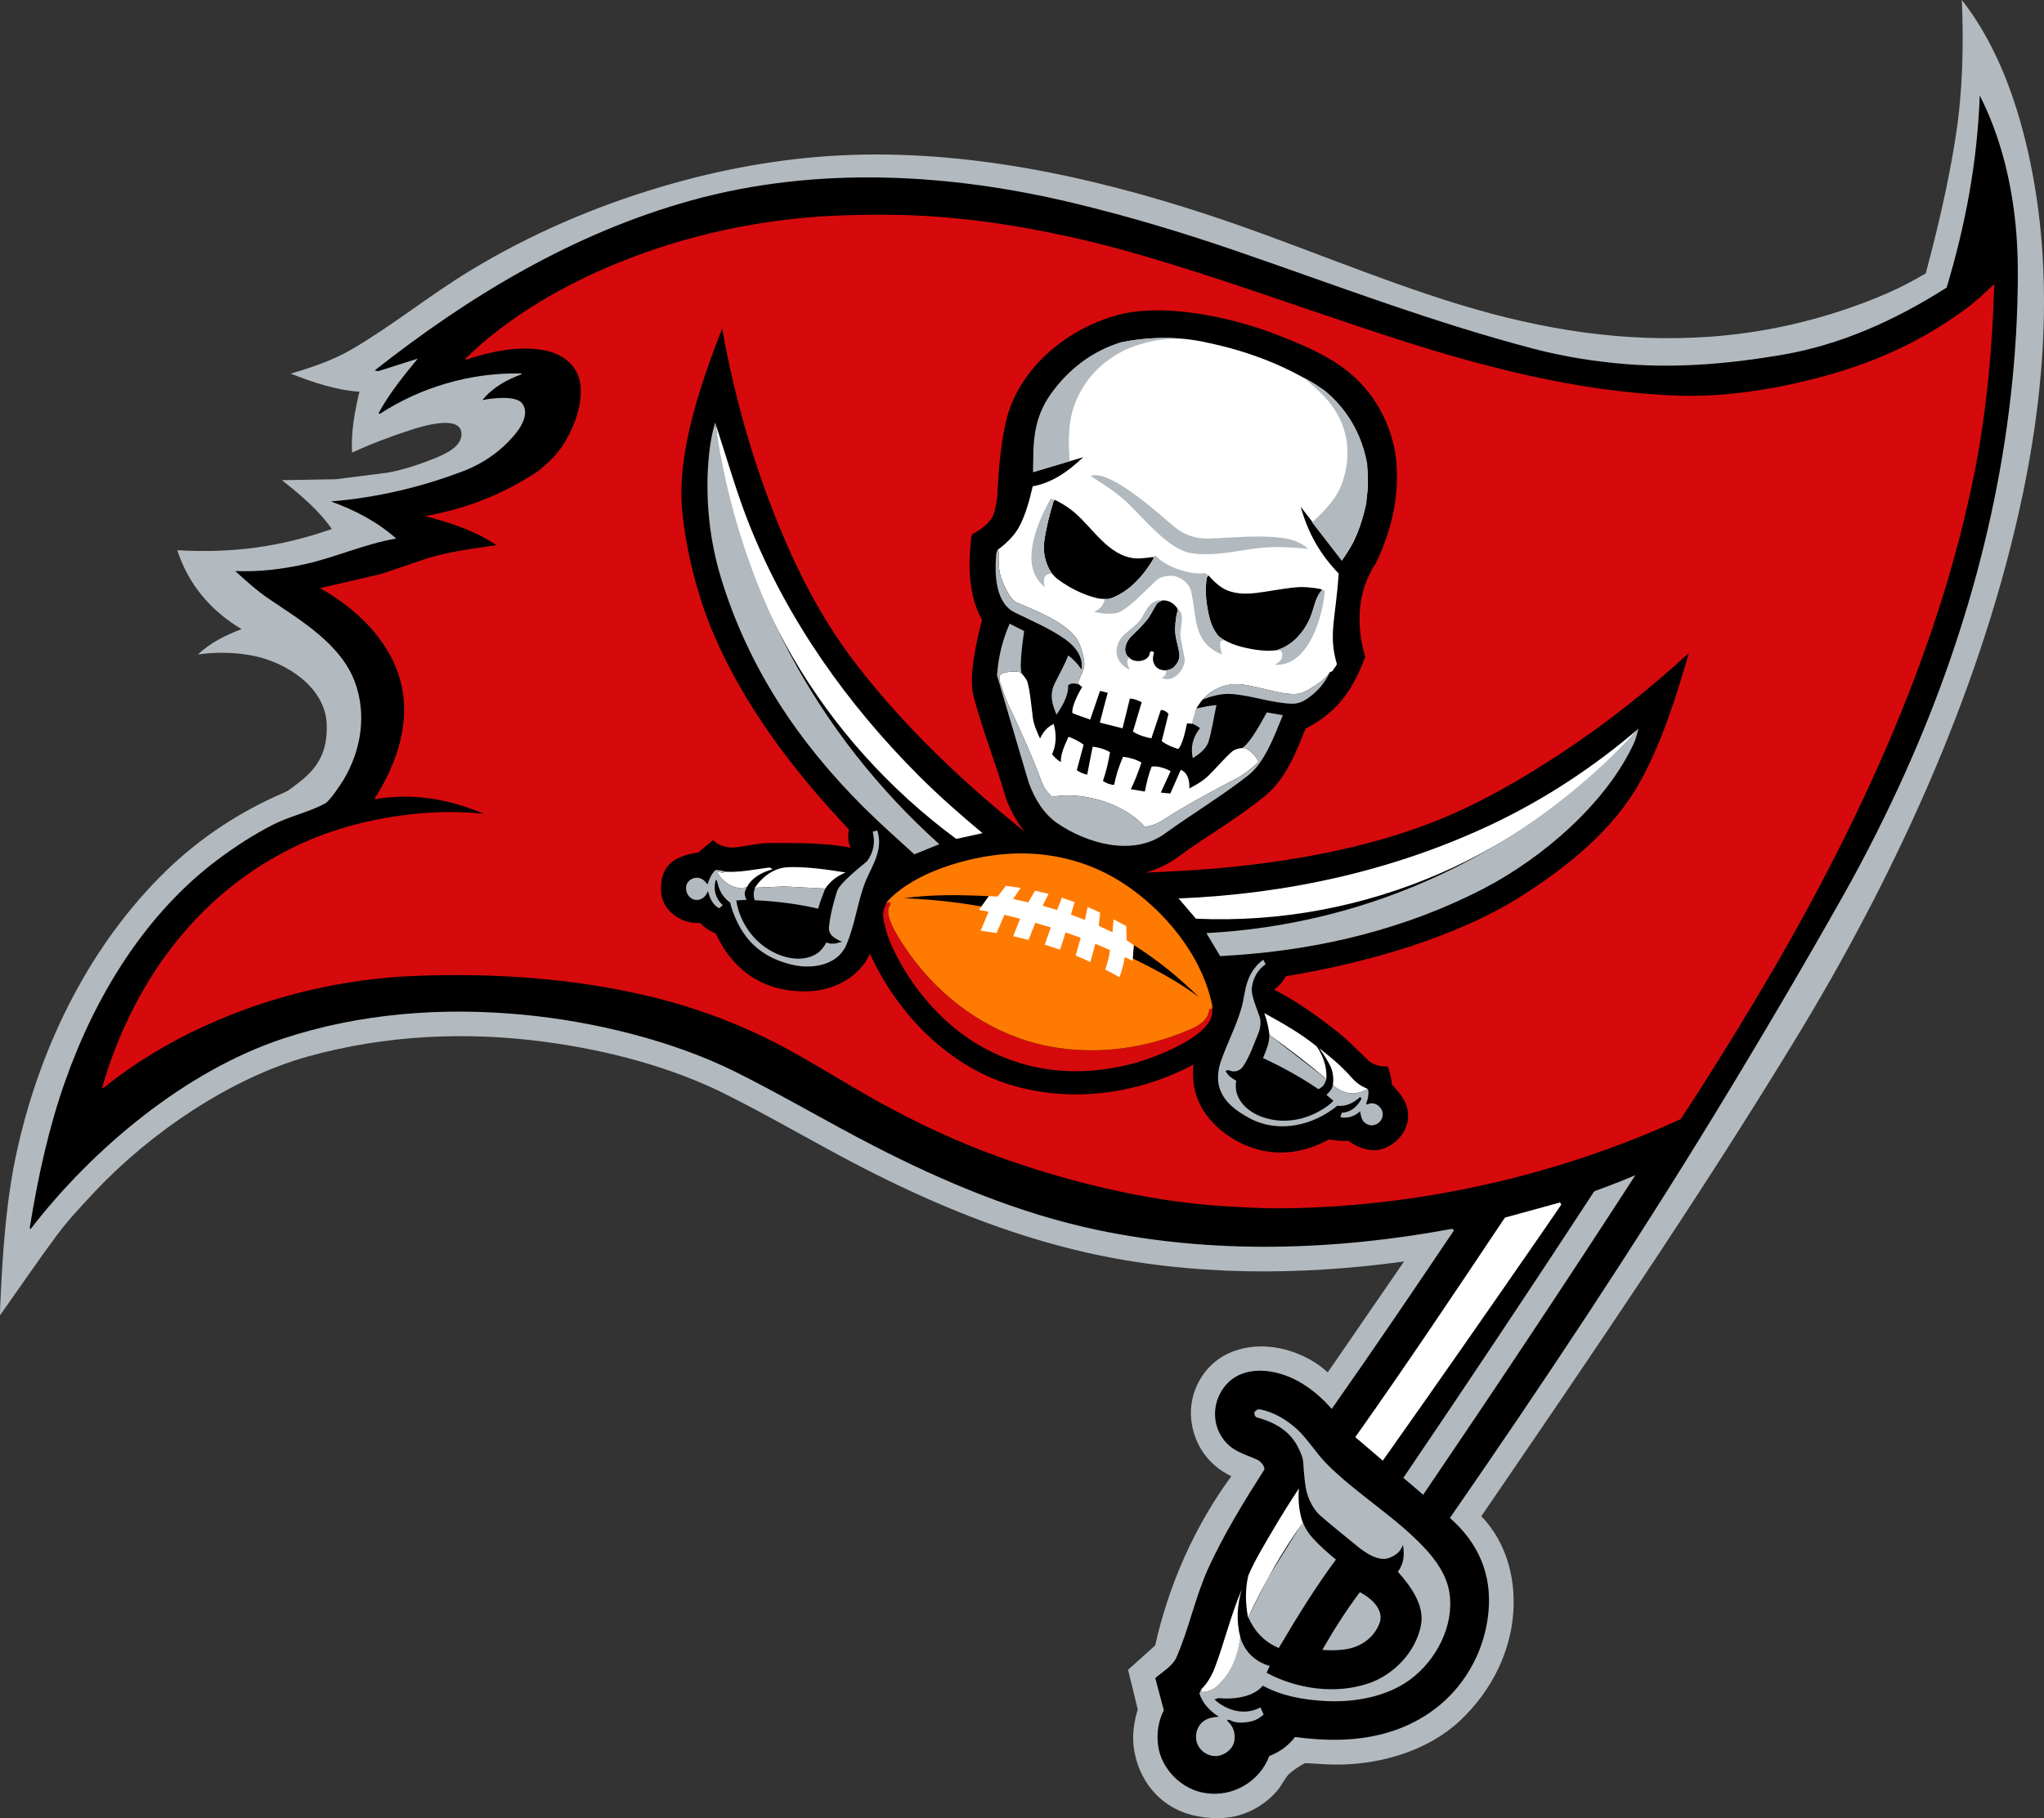 <?xml version="1.0" encoding="utf-8"?>
<!-- Generator: Adobe Illustrator 17.0.0, SVG Export Plug-In . SVG Version: 6.00 Build 0)  -->
<!DOCTYPE svg PUBLIC "-//W3C//DTD SVG 1.1//EN" "http://www.w3.org/Graphics/SVG/1.1/DTD/svg11.dtd">
<svg version="1.1" id="Layer_1" xmlns="http://www.w3.org/2000/svg" xmlns:xlink="http://www.w3.org/1999/xlink" x="0px" y="0px"
	 width="485.58px" height="432.005px" viewBox="0 0 485.58 432.005" enable-background="new 0 0 485.58 432.005"
	 xml:space="preserve">
<rect x="0" y="0" width="485.58" height="432.005" fill="#333333" stroke="none"/>
<path fill="#B2BABF" d="M92.21,112.291c3.845-0.72,7.762-2.045,11.383-3.521c2.44-1.001,6.444-2.866,6.004-6.055
	c-0.59-4.27-9.835-1.253-12.168-0.504c-4.68,1.512-9.302,3.269-13.781,5.314c-0.302-4.867,0.619-9.72,1.743-14.451
	c-5.602-0.381-11.124-2.232-16.337-4.298c5.076-1.49,10.059-3.161,14.623-5.839c9.663-5.66,18.389-12.788,27.972-18.598
	c14.198-8.633,29.599-15.264,45.519-19.973c13.824-4.111,28.26-6.746,42.674-7.452c29.383-1.433,58.968,4.889,86.76,14.004
	c20.268,6.638,39.802,15.25,60.221,21.47c19.685,5.991,39.154,9.101,59.739,7.596c14.313-1.059,28.562-4.579,41.724-10.282
	c3.161-1.382,6.228-2.988,9.201-4.738c2.858-10.677,5.4-21.506,7.1-32.414C466.265,21.845,466.524,10.8,466.063,0
	c7.474,9.533,12.082,21.333,14.991,33.019c7.286,29.117,5.047,60.113-1.548,89.136c-9.921,43.726-29.678,86.5-52.92,124.689
	c-23.544,38.686-49.133,76.054-74.678,113.421c6.286,6.516,8.481,15.725,7.438,24.559c-1.116,9.288-5.753,17.669-12.521,24.041
	c-7.473,7.02-18.41,10.253-28.454,10.411c-2.686,0.043-5.379-0.194-8.057-0.338c-0.166-0.007-0.332,0.029-0.476,0.101
	c-0.763,0.338-3.168,1.908-3.837,2.714c-0.921,1.087-1.599,2.599-2.678,3.845c-2.808,3.233-6.812,5.508-11.031,6.178
	c-2.844,0.418-5.724,0.245-8.532-0.375c-8.208-1.807-13.608-8.568-14.479-16.697c-0.302-2.88,0.188-5.789,1.001-8.546l-2.29-9.396
	l6.437-5.803c3.24-14.436,9.331-28.238,18.094-40.205c-5.393-2.535-8.856-7.431-9.518-13.342c-0.735-6.487,2.851-13.09,8.82-15.833
	c6.257-2.865,13.558-1.793,19.44,1.498c1.483,0.828,2.909,1.85,4.154,3.017l18.137-26.359c-24.962,3.427-50.746,3.456-75.391-2.103
	c-18.878-4.27-36.929-11.736-54.058-20.613c-10.519-5.465-20.714-11.491-31.291-16.812c-13.349-6.718-28.397-10.642-43.15-12.629
	c-18.842-2.549-38.081-1.649-56.426,3.427c-18.482,5.112-37.67,18.238-50.724,32.155c-3.218,3.427-6.436,6.84-9.223,10.627
	C8.748,299.959,4.421,306.288,0,312.538c0-0.338,0.022-1.541,0.043-2.153c0.583-12.744,1.361-25.459,4.212-37.93
	c5.566-24.43,17.215-48.089,35.323-65.657c8.093-7.834,17.604-14.069,27.972-18.497c1.123-0.482,2.355-1.527,3.319-2.268
	c4.954-3.744,6.998-7.79,6.732-14.098c-0.374-8.604-9.497-14.472-17.158-16.056c-4.457-0.921-8.921-1.001-13.428-0.367
	c2.974-2.83,6.58-4.586,10.375-6.026c-7.293-4.334-12.643-10.62-15.271-18.749c12.989,0.749,24.401-0.735,36.698-5.04
	c-3.132-4.536-7.567-8.223-11.851-11.606l12.809-0.216L92.21,112.291z"/>
<path d="M470.318,22.694c4.903,9.634,7.545,20.448,8.561,31.19c0.576,6.142,0.562,12.319,0.367,18.49
	c-1.181,38.52-10.937,76.356-26.727,111.42c-4.442,9.857-9.302,19.505-14.595,28.922c-9.677,17.15-19.821,34.387-30.074,51.207
	c-20.081,32.925-41.457,65.059-63.403,96.753c6.675,5.854,9.994,13.306,9.166,22.248c-0.511,5.479-2.297,10.584-5.307,15.178
	c-4.565,6.984-11.491,11.649-19.505,13.81c-6.919,1.857-14.09,1.764-21.153,0.806c-1.505,2.045-3.737,3.636-6.113,4.529
	c-2.232,5.976-8.546,9.756-14.933,8.835c-5.76-0.72-10.742-5.674-11.484-11.376c-0.367-2.866,0.043-5.753,1.361-8.337l-2.03-7.647
	c1.671-1.455,4.097-2.823,5.018-4.889c3.024-6.869,4.421-14.277,7.639-21.333c3.723-8.093,8.424-15.753,13.198-23.234
	c0.267-0.396-0.237-1.13-0.446-1.425c-0.173-0.224-0.669-0.749-0.929-0.878c-3.528-1.642-6.581-2.103-8.82-5.753
	c-2.29-3.715-1.821-8.51,0.893-11.858c4.327-5.285,12.074-4.104,17.41-1.159c3.031,1.678,5.695,3.974,7.956,6.581
	c9.856-14.011,19.454-28.195,29.023-42.393c0.101-0.165-0.31-0.259-0.475-0.396c-27.821,5.163-56.628,6.084-84.398,0.23
	c-18.511-3.917-36.324-11.383-53.093-20.03c-10.995-5.667-21.65-11.995-32.709-17.503c-14.904-7.423-33.732-11.988-50.256-13.558
	c-19.238-1.865-39.002-0.396-57.384,5.71c-22.954,7.639-44.899,25.913-59.731,45.101c-0.252,0.317-0.288-0.101-0.23-0.511
	c1.915-11.757,4.421-23.364,8.402-34.618c7.121-20.16,19.015-39.751,36.389-52.69c4.068-3.031,8.294-5.767,12.802-8.093
	c4.032-2.081,8.604-3.003,12.549-5.119c1.066-0.569,3.708-4.536,4.399-5.688c4.169-6.998,5.508-15.531,2.628-23.227
	c-3.391-9.043-12.895-14.594-20.513-19.771c-2.808-1.901-5.386-4.277-7.891-6.53c5.515,0.223,11.038-0.411,16.416-1.605
	c7.48-1.649,13.982-4.745,21.816-6.127c-4.515-4.01-9.843-6.768-15.502-8.813c10.793-0.878,21.492-3.376,31.623-7.272
	c4.824-1.865,9.065-4.918,12.327-8.928c1.577-1.951,3.168-5.026,1.425-7.171c-1.534-1.872-7.272-1.159-9.389-0.698
	c2.412-2.995,5.63-4.752,9.18-6.099c0.554-0.216-0.159-0.252-0.742-0.252c-11.556-0.079-23.026,3.29-32.717,9.555
	c-0.259,0.166-0.439-0.036-0.281-0.295c2.534-4.594,5.875-8.733,9.202-12.766c-3.132,1.001-6.257,1.995-9.396,2.974l-0.821-0.173
	c22.543-17.798,47.426-32.717,75.254-40.413c29.7-8.208,61.322-6.473,91.029,0.713c12.838,3.096,25.46,6.876,37.944,11.16
	c23.803,8.165,46.678,16.992,71.115,23.4c7.113,1.865,14.472,3.031,21.809,3.629c12.492,1.015,25.15-0.115,37.455-2.247
	c13.399-2.318,26.272-7.934,38.83-15.934C466.978,53.229,469.735,38.47,470.318,22.694z"/>
<path fill="#B2BABF" d="M294.653,389.016l-0.18,1.029c-0.771,4.003-2.397,7.985-5.5,10.743c-0.886,0.785-2.21,1.173-3.363,1.281
	c-0.079-0.223-0.172-0.425-0.259-0.655c-0.137,0.324-0.274,0.641-0.418,0.95c0.734,2.376,2.542,4.248,4.615,5.53
	c-1.253,0.129-2.332,0.237-3.42,0.929c-1.764,1.123-2.405,3.514-1.735,5.393c0.771,2.174,3.283,3.55,5.53,2.866
	c1.534-0.461,2.974-1.692,3.298-3.334c0.338-1.757-0.187-3.542-1.562-4.745c-0.389-0.338,0.194-0.489,0.633-0.245
	c1.303,0.749,3.262,0.605,4.738,0.302c1.231-0.245,2.218-0.828,3.153-1.656l-0.734-1.714c-3.693,1.98-7.978,0.85-10.937-1.894
	l0.936-0.316c3.341,0.374,8.251-0.144,10.555-2.945c4.514,2.455,9.504,3.326,14.58,3.628c6.876,0.418,14.724-0.893,20.376-5.054
	c6.163-4.536,10.498-12.693,9.403-20.448c-0.591-4.234-3.125-7.848-5.991-10.908c-6.876-7.351-16.279-12.91-23.313-20.045
	c-2.283-2.311-4.694-6.142-7.114-8.287c-2.405-2.124-5.364-3.91-8.539-4.522c-0.669-0.13-0.929,0.137-1.39,0.612
	c-0.079,0.562,0.007,0.842,0.439,1.246c4.01,1.059,7.733,3.002,9.741,6.811c0.583,1.116,1.289,2.527,1.383,3.794
	c0.187,2.283,0.352,5.918,1.116,8.064c0.59,1.699,1.605,3.499,2.974,4.709c2.772,2.419,5.667,4.702,8.496,7.035
	c1.987,1.642,5.35,4.111,8.064,2.916c1.505-0.655,2.455-1.39,3.06-3.024c0.375,2.297,0.273,4.471-1.224,6.387
	c3.002,3.377,6.458,7.956,5.486,12.801c-1.253,6.293-6.458,11.743-12.542,13.774c-7.834,2.599-16.905,1.303-24.113-2.549
	l0.728-1.627C298.138,394.805,295.726,392.515,294.653,389.016z"/>
<path fill="#B2BABF" d="M337.81,354.931c0.101,0.079,0.187,0.165,0.281,0.245c17.064-25.135,33.912-50.443,50.414-75.945
	c-3.11,1.325-6.264,2.549-9.447,3.701c-0.187,0.072-0.389,0.202-0.496,0.389c-14.854,22.752-29.938,45.346-45.18,67.838
	C334.872,352.397,336.355,353.657,337.81,354.931z"/>
<path fill="#B2BABF" d="M296.539,384.271c1.498,3.355,3.816,5.875,7.25,7.308c4.5-7.646,8.777-14.53,13.579-21.01
	c-1.958-1.591-3.888-3.305-5.58-5.184c-0.907-1.008-1.713-2.21-2.304-3.708l-8.28,13.284L296.539,384.271z"/>
<path fill="#FFFFFF" d="M321.97,341.474c12.002-16.934,23.544-34.214,35.078-51.473c0.159-0.237,0.324-0.475,0.49-0.698
	l12.967-3.557c0.202-0.043,0.266,0.31,0.41,0.468c-1.728,2.52-3.449,5.061-5.198,7.574c-12.327,17.827-24.71,35.597-37.217,53.273
	L321.97,341.474z"/>
<path fill="#FFFFFF" d="M294.653,389.016c-0.691,5.133-2.578,9.014-5.681,11.772c-0.886,0.785-2.21,1.173-3.363,1.281
	c-0.079-0.223-0.172-0.425-0.259-0.655c1.476-1.426,2.542-3.312,3.269-5.206c2.203-5.868,3.629-11.967,6.351-18.518
	C293.904,381.514,293.645,385.143,294.653,389.016z"/>
<path fill="#FFFFFF" d="M309.492,361.8c-4.932,6.876-8.892,13.867-13.011,22.544c-0.604-3.406-0.72-6.552,0.065-9.958
	c1.361-3.319,4.025-7.726,5.897-10.901c1.944-3.327,4.003-6.588,6.127-9.814C308.376,356.508,308.556,359.1,309.492,361.8z"/>
<path fill="#D60A0C" d="M127.764,112.01c3.413-2.779,5.472-4.925,7.459-8.82c1.829-3.579,3.11-7.819,2.643-11.851
	c-0.526-4.392-4.068-7.171-8.201-8.028c-6.105-1.274-12.657,0.123-18.489,2.002c-0.425,0.137-0.878,0.166-0.569-0.144
	c10.231-9.929,22.997-17.302,36.129-22.673c16.258-6.646,33.682-10.382,51.214-11.232c4.73-0.23,9.468-0.274,14.22-0.216
	c13.997,0.166,28.066,2.16,41.717,5.177c5.746,1.253,11.427,2.714,17.079,4.363c19.642,5.71,38.866,12.795,58.312,19.138
	c22.457,7.337,45.526,13.428,69.221,14.271c10.778,0.389,21.816-1.303,32.249-3.931c13.392-3.392,24.854-8.352,36.029-16.51
	c2.477-1.814,4.781-3.967,6.999-6.084c-0.446,14.839-1.743,29.671-4.601,44.258c-8.77,44.59-29.311,87.811-52.61,126.59
	c-5.587,9.303-11.318,18.518-17.28,27.59c-26.064,11.952-54.669,19.03-83.275,20.801c-5.529,0.331-11.052,0.504-16.603,0.331
	c-4.917-0.209-9.814-0.439-14.695-0.943c-15.739-1.627-32.551-5.846-47.412-11.218c-9.965-3.578-19.685-8.143-28.922-13.276
	c-7.186-4.003-14.126-8.41-21.341-12.341c-10.447-5.688-21.622-9.893-33.192-12.629c-17.877-4.241-36.669-5.451-54.994-4.759
	c-17.345,0.655-34.48,4.716-50.263,11.923c-8.41,3.823-16.488,8.676-23.709,14.472c-0.331,0.274-0.698,0.382-0.569-0.029
	c7.2-24.595,22.277-45.698,45.619-57.024c9.022-4.385,18.965-6.883,28.922-7.862c5.335-0.533,10.778-0.561,16.121,0.022
	c-8.518-3.593-16.899-5.004-26.086-3.47c4.313-6.674,7.503-14.63,7.092-22.709c-0.576-11.938-9.418-21.549-19.959-27.461
	l14.458-3.334l11.225-3.809c5.227-1.57,10.821-2.268,16.221-3.06c-5.098-3.456-11.016-5.357-16.941-6.898
	C110.966,120.816,119.247,117.562,127.764,112.01z"/>
<path d="M202.061,201.427c-6.213-1.238-12.499-1.095-18.821-1.123c-3.211-0.015-5.529,0.727-8.524,1.037
	c-1.814,0.18-3.975-0.338-5.328-1.728c-0.252,0.353-2.621,2.045-3.348,2.895c-1.958,0.338-3.794,0.698-5.551,1.721
	c-2.808,1.613-3.578,4.5-3.449,7.538c0.188,4.688,4.903,7.848,9.295,7.538c1.008,1.13,2.34,1.937,3.73,2.527
	c1.49,3.362,3.708,6.422,6.545,8.806c4.55,3.823,10.274,5.213,16.121,4.86c5.703-0.346,11.535-3.492,13.939-8.892
	c6.48,14.35,18.943,27.151,34.416,31.471c14.234,3.96,29.462,1.757,42.458-5.126c-0.482,4.298,0.439,8.402,3.031,11.931
	c4.032,5.457,10.836,8.921,17.575,8.979c4.003,0.021,8.035-1.188,11.549-3.111c0.267,0.022,0.511,0.051,0.785,0.101
	c1.239,0.208,2.491,0.266,3.78,0.202c2.397,1.706,5.623,2.945,8.539,1.814c3.622-1.404,6.243-4.939,5.624-8.942
	c-0.375-2.419-2.045-4.45-3.73-6.164c-0.144-1.461-0.497-3.067-1.058-4.414c-1.491,0.23-3.514-0.345-4.63-1.425
	c-2.376-2.29-4.961-4.961-7.596-7.006c-4.63-3.614-9.468-7.113-14.739-9.749c1.138-0.907,2.131-1.872,2.779-3.197
	c18.555-3.06,40.349-9.058,56.283-19.253c10.807-6.926,21.636-15.61,27.929-27.029c5.256-9.547,8.489-20.102,11.556-30.528
	c-9.454,8.647-19.52,16.661-30.219,23.717c-9.569,6.307-19.656,12.168-30.348,16.373c-16.215,6.408-34.813,9.634-52.157,11.131
	c-5.421,0.475-10.857,0.706-16.308,0.965c2.686-0.807,4.982-1.843,7.301-3.449c6.905-5.148,14.976-9.655,21.341-15.048
	c4.644-3.938,7.107-10.102,9.316-15.717c6.747-3.507,10.887-8.115,14.163-17.035c-0.583-2.102-1.03-4.111-1.203-6.293
	c-0.547-5.897,0.576-11.211,3.859-16.193c3.809-8.136,5.681-16.358,4.594-25.38c-1.411-8.971-6.17-16.711-13.781-21.752
	c-3.629-2.462-8.172-4.514-14.58-6.998c-10.548-4.097-26.827-7.661-37.937-4.558c-12.053,3.37-23.472,12.758-26.323,25.423
	c-1.289,5.703-1.757,11.7-2.002,17.54c-0.029,0.727-0.59,3.521-0.871,4.27c-0.778,2.109-3.154,3.758-5.105,4.766
	c-0.122,0.295-0.216,0.605-0.252,0.929c-0.698,6.545-0.713,13.478,2.578,19.44c-1.195,4.629-3.262,13.327-2.038,18.014
	c2.167,8.359,5.443,16.301,7.805,24.645c1.152,2.837,2.441,5.335,4.399,7.704c-15.012-12.074-28.21-24.682-39.398-38.988
	c-6.495-8.302-11.787-17.424-16.114-27.029c-7.704-17.035-13.104-35.215-16.394-53.604c-5.055,13.097-10.858,29.527-9.454,43.646
	c0.921,9.36,3.693,20.275,7.401,28.915c7.387,17.251,18.871,32.386,32.191,46.526C201.362,198.626,201.427,200.016,202.061,201.427z
	"/>
<path fill="#FFFFFF" d="M287.079,81.475c9.856,2.088,19.065,5.63,27.583,11.326c8.071,6.696,11.801,16.834,9.742,27.151
	c-0.943,4.881-2.585,9.216-5.652,13.168l-9.756-12.722c1.75,6.221,4.529,11.225,9.029,15.876
	c-0.713,10.778-2.491,14.58-0.446,21.441c0.079,0.288-0.734,1.195-0.85,1.418c-0.108,0.303-0.389,0.561-0.72,0.49
	c-0.864,1.238-2.052,2.311-3.326,3.11c-1.461,0.921-3.003,2.066-4.738,2.16c-3.715,0.216-9.108-1.894-13.277-2.297
	c-3.326-0.31-6.818,1.123-9,3.658c-0.266,0.281-1.252,1.699-1.433,2.073l-1.044,3.679c-0.403-0.101-0.799-0.166-1.21-0.101
	c-0.31,1.483-1.037,5.083-2.088,6.062c-1.252-0.403-2.584-0.893-3.916-1.851l1.613-6.502c-0.446-0.511-1.124-0.965-1.829-0.9
	l-2.232,6.717c-1.382-0.252-2.729-0.626-4.385-1.584l2.088-7.013c-0.734-0.302-1.9-0.886-2.822-0.835l-1.735,7.056l-5.385-1.361
	c0.533-2.124,1.094-4.262,1.865-7.078l-1.822-0.468l-2.34,6.833c-1.663-0.59-3.053-1.051-4.219-1.54
	c-0.281-1.44,1.469-4.903,2.311-6.17c-0.273-0.238-0.554-0.475-0.835-0.698c-0.021-0.202-0.05-0.403-0.072-0.591
	c0.396-1.289,1.26-2.505,1.404-3.787c0.158-1.317-0.756-4.471-1.375-5.702c-2.217-4.363-10.173-7.409-14.645-9.309
	c-1.771-0.763-3.564-5.055-3.989-6.812c-0.382-1.692-0.389-3.449-0.295-5.22c-0.094-0.144-0.187-0.31-0.295-0.475
	c2.052-1.541,4.032-3.377,5.227-5.681c1.505-2.923,2.39-6.25,3.125-9.446c4.32-0.785,8.057-3.161,11.996-6.912l-11.88,3.528
	c0.015-5.234,0.626-9.915,2.275-14.904c4.176-7.618,10.397-12.989,18.598-15.905C273.427,80.028,279.979,79.833,287.079,81.475z"/>
<path d="M290.88,152.107c1.181,0.648,2.455,1.159,3.787,1.512c2.743,0.72,5.688,1.231,8.532,0.886
	c3.766-1.044,6.516-4.212,8.035-7.69c0.936-2.146,1.188-4.961,2.887-6.646c-0.165-0.072-0.317-0.187-0.482-0.23
	c-1.851-0.338-3.831-0.561-5.695-0.389c-3.189,0.273-6.321,0.958-9.489,1.339c-2.707,0.324-5.659,0.273-8.05-1.195
	c-1.267-0.778-2.333-1.886-3.326-2.981c-0.144,0.209-0.303,0.418-0.44,0.612c-0.223,1.994-0.259,4.19,0.05,6.17
	c0.36,2.455,0.871,5.054,2.347,7.099C289.461,151.214,290.203,151.762,290.88,152.107z"/>
<path d="M262.411,142.322c0.561,0.021,0.914,0.043,1.426-0.137c4.45-1.512,7.985-5.602,10.296-9.59
	c0.065-0.123-0.223-0.158-0.324-0.23c-1.346,0.173-2.894,0.41-4.27,0.295c-6.192-0.62-9.878-7.106-14.234-10.851
	c-1.418-1.224-3.045-2.218-4.73-3.06c-0.115,0.18-0.266,0.353-0.345,0.569c-0.878,2.772-1.808,6.545-2.175,9.475
	c-0.281,2.268,0.202,4.63,1.311,6.639c0.029,0.029,0.598,0.907,0.619,0.943c0.468,0.519,0.958,1.03,1.534,1.433
	c2.7,1.937,5.76,3.499,9,4.291C261.151,142.257,261.792,142.315,262.411,142.322z"/>
<path d="M279.605,144.432c-0.792-1.095-2.002-1.887-3.485-1.764c-0.519,0.209-0.951,0.446-1.375,0.799
	c-0.641,1.109-1.447,2.808-2.261,3.823c-1.123,1.382-2.599,2.815-3.816,3.989c-0.771,0.813-1.382,1.937-1.382,3.11
	c0.036,0.684,0.381,1.584,1.051,1.901c0.086,0.093,0.158,0.208,0.252,0.281c1.505,1.051,4.478,0.432,4.579-1.512
	c0.267-0.626,1.203-0.237,0.9,0.367c-0.497,1.39,0.058,3.175,1.634,3.679c0.447,0.137,0.936,0.23,1.412,0.159
	c0.749-0.13,1.49-0.374,1.965-1.001c0.799-0.821,1.181-1.764,1.102-2.923c-0.187-1.476-0.799-3.233-0.957-4.745
	c-0.151-1.483,0.065-3.802,0.475-5.206C279.842,145.044,279.813,144.749,279.605,144.432z"/>
<path fill="#FFFFFF" d="M179.331,210.931c1.857-2.758,4.629-4.687,7.704-4.867c4.126-0.23,9.72,0.576,13.846,1.246
	c-2.03,0.857-3.585,1.995-4.831,3.823l-9.749-0.504L179.331,210.931z"/>
<path fill="#FFFFFF" d="M169.978,100.728c2.866,8.633,5.054,16.545,8.165,24.271c9.021,22.428,23.104,42.271,40.132,59.321
	c4.788,4.803,9.929,9.303,15.142,13.644l-6.249,1.368C195.113,175.608,174.506,140.415,169.978,100.728z"/>
<path fill="#FFFFFF" d="M172.339,207.123c3.427,0.216,6.94-0.555,10.325-0.987c0.317-0.043,0.576,0.274,0.864,0.418
	c-2.448,0.677-4.881,1.922-6.105,4.255c-0.115,0.007-0.238-0.014-0.338,0.029c-0.18,0.058-0.353,0.144-0.497,0.267
	c-2.679-0.058-4.932-1.548-6.192-3.845C172.116,207.058,170.755,207.871,172.339,207.123z"/>
<path fill="#FFFFFF" d="M271.167,181.188c-0.878,2.614-1.627,4.5-2.527,6.343l3.333,0.54c0.504-2.419,0.734-3.557,1.599-5.904
	c1.224-0.288,3.384,0.396,4.522,1.073l-2.326,5.083l2.254,0.23l2.477-5.63c1.757,0.669,2.138,2.779,2.038,4.42
	c1.634-0.85,3.211-1.742,4.544-3.038c1.951-1.893,3.65-4.018,5.695-5.803c0.605-0.475,1.591-0.713,2.369-0.763
	c0.316-0.021,0.655,0.05,0.95,0.187c1.238,0.663,2.318,1.8,2.895,3.103c-1.627,1.483-3.319,2.93-5.271,3.953
	c-6.336,3.326-11.966,6.336-18.015,10.217c-1.108,0.705-2.448,1.03-3.715,1.317c-4.774-5.602-14.976-8.618-22.068-7.157
	c-0.893-0.95-1.836-1.965-2.296-3.197c-2.434-6.48-5.213-12.708-8.186-18.965c-0.771-1.713-1.282-3.557-1.901-5.213
	c-0.094-0.396-0.187-1.037-0.065-1.425c0.101-0.115,0.18-0.245,0.303-0.331c0.137-0.108,0.288-0.224,0.475-0.267
	c1.224-0.367,2.513-0.511,3.787-0.295c0.273,0.058,0.511,0.216,0.713,0.425c0.432,0.396,0.77,0.936,1.087,1.419
	c0.713,0.957,1.311,7.394,1.52,9c0.237,1.728,0.994,3.398,1.713,4.961c0.799-1.562,1.642-2.7,3.254-3.456
	c0.655,2.369,0.691,4.925-0.403,7.193c0.583,0.706,1.26,1.39,2.081,1.857c-0.007-2.153,0.986-4.089,1.843-6.005
	c1.152,0.439,2.311,0.929,3.585,1.908l-1.627,6.048c0.72,0.454,1.721,0.958,2.469,1.044l1.303-6.638
	c1.483,0.18,2.815,0.54,4.125,1.303c-0.374,2.34-0.929,4.615-1.684,6.847c0.792,0.519,1.699,0.871,2.649,0.943
	c0.432-2.117,1.037-4.169,2.124-6.696C268.373,180.007,269.77,180.389,271.167,181.188z"/>
<path fill="#FFFFFF" d="M315.108,256.385c-4.435-3.737-8.589-6.948-13.521-10.461c-0.23-1.843-0.612-3.442-1.232-5.199
	c4.032,2.246,8.251,4.522,12.435,7.906C314.438,251.042,315.223,253.455,315.108,256.385z"/>
<path fill="#FFFFFF" d="M320.976,255.916c1.829,2.052,2.98,2.348,3.902,2.794c-0.742,0.504-1.857,0.907-2.714,1.029
	c-1.901,0.274-3.751-0.497-5.22-1.634c-0.122-0.093-0.194-0.23-0.302-0.346c0.158-0.943,0.115-1.915-0.072-2.851
	c-0.166-0.835-0.403-1.886-3.146-5.839C316.167,251.208,318.672,253.303,320.976,255.916z"/>
<path fill="#FFFFFF" d="M284.112,218.29l-4.118-4.817c25.87-1.029,51.487-6.674,74.88-17.835
	c12.463-5.94,24.062-13.651,34.531-22.629C362.851,203.09,324.346,220.104,284.112,218.29z"/>
<path fill="#D60A0C" d="M210.571,214.61c-0.165,0.245,0.007,0.094,0.173-0.05c0.504-0.432,1.08,0.007,0.691,0.525
	c-1.713,2.247,2.218,8.021,3.506,9.958c6.991,10.462,17.367,18.756,29.47,22.392c12.521,3.766,26.475,2.383,38.397-2.88
	c2.182-0.95,4.219-2.21,4.493-4.773c0.216-0.036,0.46-0.065,0.691-0.094c0.065,0.864-0.05,1.642-0.389,2.426
	c-2.167,4.99-13.889,9.468-19.015,10.749c-11.995,2.988-23.659,2.117-34.61-3.744c-8.23-4.392-15.171-11.758-19.786-19.814
	c-2.023-3.506-3.831-7.344-4.356-11.376C209.7,216.886,209.909,215.985,210.571,214.61z"/>
<path fill="#FF7A00" d="M210.571,214.61c0.093-0.151,0.144-0.338,0.274-0.475c6.372-6.926,19.174-10.584,28.353-11.239
	c9.684-0.698,19.325,1.591,27.49,6.883c9.936,6.422,18.871,17.28,21.269,29.016c0.029,0.144,0.029,0.31,0.036,0.893
	c-0.23,0.029-0.475,0.058-0.691,0.094c-0.274,2.563-2.311,3.823-4.493,4.773c-11.923,5.263-25.876,6.646-38.397,2.88
	c-12.103-3.636-22.479-11.93-29.47-22.392c-1.288-1.937-5.22-7.711-3.506-9.958c0.389-0.518-0.187-0.958-0.691-0.525
	C210.579,214.704,210.406,214.855,210.571,214.61z"/>
<path d="M234.929,212.933c-6.926-0.31-13.341-0.454-20.232,0.49l1.26,0.058c5.551,0.273,11.117,0.85,16.596,1.807
	c0.151,0.021,0.317,0.021,0.634,0.108L234.929,212.933z"/>
<path d="M269.079,227.729c5.594,2.714,10.721,5.472,15.732,9.18c-4.896-4.788-9.684-8.698-15.466-12.348L269.079,227.729z"/>
<path fill="#FFFFFF" d="M269.064,228.305l-1.865-0.907c-0.252,1.62-0.684,3.247-1.246,4.781l-3.377-1.815
	c0.519-1.497,0.922-3.045,1.123-4.608l-3.484-1.526l-1.174,4.363l-3.506-1.577l1.195-4.176l-3.579-1.296l-1.317,4.111l-3.636-1.203
	l1.426-4.075l-3.665-1.116l-1.62,4.075l-3.644-0.886l1.656-4.147l-3.744-0.943l-1.843,4.334l-3.801-0.54l1.886-4.515l-2.275-0.454
	l2.354-3.247l2.074,0.094l1.959-2.542l3.52,0.476l-1.8,2.649l3.593,0.799l1.627-2.779l3.19,0.763l-1.397,2.808l3.441,1.023
	l1.123-2.931l3.017,1.066l-0.857,2.959l3.327,1.253l0.641-3.06l2.952,1.317l-0.302,3.161l3.24,1.526l0.281-3.067l3.002,1.599
	l0.086,3.341l1.692,1.181L269.064,228.305z"/>
<path fill="#B2BABF" d="M282.341,131.306c-3.11-0.821-5.767-3.175-8.064-5.313c-2.29-2.146-4.363-4.565-6.631-6.696
	c-2.498-2.34-5.537-4.277-8.424-6.099c-0.238-0.158,0.547-0.288,0.828-0.295c4.968-0.18,15.062,8.993,18.965,12.305
	c2.218,1.872,5.177,2.851,8.065,2.765c5.673-0.187,11.397-0.85,17.071-0.23c2.412,0.252,4.795,0.987,6.639,2.664
	c-3.622-0.338-7.287-0.59-10.922-0.259c-4.133,0.374-8.129,1.397-12.319,1.52C285.79,131.71,284.033,131.71,282.341,131.306z"/>
<path fill="#B2BABF" d="M250.574,118.75c-0.115,0.18-0.266,0.353-0.345,0.569c-0.878,2.772-1.808,6.545-2.175,9.475
	c-0.281,2.268,0.202,4.63,1.311,6.639c0.029,0.029,0.598,0.907,0.619,0.943c-1.008-0.208-1.627,0.252-1.872,0.951
	c-0.216,0.648-0.05,1.562,0.137,2.203c-2.801-2.225-3.542-5.393-3.125-8.849c0.525-4.342,2.369-8.381,4.457-12.19
	C249.919,118.577,250.243,118.663,250.574,118.75z"/>
<path fill="#B2BABF" d="M303.199,154.505c3.766-1.044,6.516-4.212,8.035-7.69c0.936-2.146,1.188-4.961,2.887-6.646
	c0.511,0.029,0.641,0.252,0.612,0.475c-0.396,3.615-1.404,7.654-3.06,10.901c-1.36,2.7-3.528,5.457-6.573,6.214
	c-0.101,0.029-0.843,0.151-0.951,0.165c-0.734,0.072-1.591,0.144-0.95-0.209c0.691-0.381,1.411-1.044,1.425-1.894
	c0.007-0.454-0.065-0.785-0.259-1.188C303.977,154.591,303.581,154.548,303.199,154.505z"/>
<path fill="#B2BABF" d="M262.426,142.315c0.547,0.029,0.9,0.051,1.411-0.129c4.45-1.512,7.985-5.602,10.296-9.59
	c0.065-0.123-0.223-0.158-0.324-0.23c0.209-0.223,0.389-0.259,0.562-0.245c0.129,0.007,0.252,0.029,0.381,0.058
	c2.009,2.462,8.222,4.536,11.376,3.989c0.252,0.173,0.634,0.208,0.951,0.547c-0.144,0.209-0.303,0.418-0.44,0.612
	c-0.223,1.994-0.259,4.19,0.05,6.17c0.36,2.455,0.871,5.054,2.347,7.099c0.425,0.619,1.167,1.166,1.843,1.512
	c-0.36,0.08-0.792,0.101-0.914,0.389c-0.302,0.792,0.122,2.282,0.36,3.038c-6.927-2.865-5.933-8.481-7.322-14.89
	c-0.519-2.412-3.089-4.053-5.4-3.816c-0.936,0.086-2.153,0.396-2.851,1.044c-2.671,2.441-5.069,5.191-8.064,7.186
	c-1.764,1.167-4.882,0.821-6.782,0.281C261.245,144.828,262.224,143.784,262.426,142.315z"/>
<path fill="#B2BABF" d="M276.127,142.668c-0.936,0.439-1.231,0.576-1.303,0.864c-0.72,1.044-1.526,2.743-2.34,3.759
	c-1.123,1.382-2.599,2.815-3.816,4.024c-0.771,0.778-1.382,1.901-1.382,3.075c0.036,0.684,0.381,1.584,1.051,1.901
	c-0.137,0.158-0.338,0.288-0.432,0.482c-0.317,0.633,0.252,1.836,0.519,2.376c-3.348-1.512-4.083-4.803-2.052-7.604
	c0.706-0.958,3.175-2.757,4.125-3.787c1.562-1.707,1.735-4.046,4.212-4.99C275.191,142.603,275.616,142.574,276.127,142.668z"/>
<path fill="#B2BABF" d="M280.728,146.203c0.187,1.382-0.267,3.132-0.302,4.392c-0.029,1.296,0.878,4.831,1.044,6.178
	c-0.08,2.462-2.765,5.652-5.537,4.262c0.951-0.267,1.066-1.08,1.181-1.771c0.749-0.13,1.49-0.374,1.965-1.001
	c0.821-0.792,1.253-1.757,1.102-2.923c-0.187-1.476-0.799-3.233-0.957-4.745c-0.151-1.483,0.065-3.802,0.475-5.206
	c0.144-0.353,0.122-0.641-0.093-0.965C280.181,144.886,280.598,145.462,280.728,146.203z"/>
<path fill="#B2BABF" d="M266.242,81.346c-6.768,2.045-12.478,6.459-16.596,12.247c-4.298,6.084-4.219,11.736-4.183,18.576
	c0.151-0.072,0.814-0.209,8.647-2.614c-0.367-5.213-0.374-9.994,1.628-14.573c2.505-5.731,6.97-9.951,12.845-12.413
	c4.608-1.721,9.021-2.448,13.968-1.929C276.919,80.071,271.786,80.158,266.242,81.346z"/>
<path fill="#B2BABF" d="M324.562,119.801c0.338-3.312,0.518-6.43,0.223-9.756c-1.642-8.777-7.005-16.416-15.134-20.347
	c2.34,1.973,3.665,3.182,4.91,4.493c5.256,5.486,6.675,12.355,4.709,19.238c-1.303,4.543-3.687,7.027-7.553,10.714l7.07,9.115
	C321.588,129.017,323.518,124.805,324.562,119.801z"/>
<path fill="#B2BABF" d="M237.542,161.928c-0.36-1.382,0.108-1.613,0.129-1.577c0.238-0.173,0.389-0.317,0.576-0.389
	c1.224-0.367,2.513-0.511,3.787-0.295c0.273,0.058,0.511,0.216,0.713,0.425c-0.691-1.656,0.281-8.085,0.554-10.152l-3.449-1.75
	c-1.757,4.104-2.678,7.848-2.995,12.297l7.517,25.431c1.44,3.96,3.608,7.509,6.862,9.734c6.991,4.752,17.863,7.92,25.416,2.47
	c6.422-4.637,13.788-9.094,19.915-13.911c3.989-3.168,6.235-9.554,8.194-14.263l-3.816-0.677c-1.303,2.297-3.644,6.854-5.803,8.467
	c0.316-0.021,0.655,0.05,0.95,0.187c1.238,0.663,2.318,1.8,2.895,3.103c-1.627,1.483-3.319,2.93-5.271,3.953
	c-6.336,3.326-11.966,6.336-18.015,10.217c-1.108,0.705-2.448,1.03-3.715,1.317c-4.774-5.602-14.976-8.618-22.068-7.157
	c-0.893-0.95-1.836-1.965-2.296-3.197c-2.434-6.48-5.213-12.708-8.186-18.965C238.666,165.485,238.154,163.642,237.542,161.928z"/>
<path fill="#B2BABF" d="M236.981,130.68c-0.115,0.331-0.288,0.626-0.317,0.958c-0.382,4.558-0.317,11.585,4.421,13.903
	c4.01,1.98,8.165,3.708,11.858,6.279c2.419,1.684,4.457,4.176,3.981,7.257c-0.835-1.281-1.93-2.441-3.161-3.362
	c-0.872,2.383-2.153,4.464-3.233,6.739c-1.21,2.505-0.655,4.881,0.482,7.351c1.303-1.973,2.887-4.529,2.729-6.97
	c0.411-0.273,0.598-0.403,1.095-0.425c0.324-0.029,0.633,0.015,1.411,0.166c-0.021-0.202-0.05-0.403-0.072-0.591
	c0.396-1.289,1.26-2.505,1.404-3.787c0.158-1.317-0.756-4.471-1.375-5.702c-2.217-4.363-10.173-7.409-14.645-9.309
	c-1.771-0.763-3.564-5.055-3.989-6.812c-0.382-1.692-0.389-3.449-0.295-5.22C237.182,131.011,237.089,130.846,236.981,130.68z"/>
<path fill="#B2BABF" d="M205.97,204.645c-0.9,0.807-6.465,5.062-7.121,7.121c-0.878,2.765-1.62,5.652-1.922,8.54
	c-0.194,1.872,1.563,2.815,3.11,3.449c-1.231,0.36-2.499,0.777-3.73,0.173c-0.468,0.943-1.282,2.009-2.16,2.592
	c-2.534,1.656-5.71,1.534-8.539,0.54c-5.674-1.994-9.77-7.193-10.706-13.104l2.477-0.165c-0.382-0.576-0.576-1.354-0.374-2.023
	c0.043-0.158,0.137-0.316,0.417-0.958c-0.115,0.007-0.238-0.014-0.338,0.029c-0.18,0.058-0.353,0.144-0.497,0.267
	c-2.679-0.058-4.932-1.548-6.192-3.845c1.721-0.202,0.36,0.612,1.944-0.137c-0.792-0.252-1.57-0.482-2.412-0.353
	c-0.915,0.878-1.476,2.189-1.858,3.37c-0.655-0.893-1.267-1.469-2.369-1.584c-1.102-0.058-2.318,0.605-2.635,1.8
	c-0.475,1.822,1.037,3.96,3.11,3.384c1.008-0.274,1.656-1.095,2.023-2.023c0.41,1.635,1.087,3.254,2.635,4.111l0.857-0.742
	c-1.67-1.591-2.253-3.542-1.721-5.811c0.115-0.504,0.375-0.014,0.482,0.49c0.425,1.93,1.375,3.528,2.995,4.694
	c0.655,2.599,1.714,5.033,3.219,7.265c2.808,4.154,6.977,6.501,11.786,7.567c4.586,1.008,10.505,0.058,12.579-4.716
	c2.232-5.163,2.729-10.829,4.802-15.66c1.419-3.297,4.054-7.107,2.578-11.592l-1.08,0.288
	C207.958,200.182,207.54,202.507,205.97,204.645z"/>
<path fill="#B2BABF" d="M179.366,210.931c-0.381,1.159-0.417,1.786-0.079,2.974c5.054,0.216,10.152,0.864,15.091,2.002
	c0.381-1.613,1.065-3.074,1.678-4.795l-10.051-0.476L179.366,210.931z"/>
<path fill="#B2BABF" d="M169.92,100.339c-0.936,3.074-1.411,6.292-1.649,9.497c-0.684,9.165,0.324,18.677,3.017,27.49
	c6.415,21.089,18.273,38.923,33.847,54.439c3.895,3.888,8.014,7.517,12.06,11.225l5.947-2.398
	C193.86,174.226,175.341,139.378,169.92,100.339z"/>
<path fill="#B2BABF" d="M286.589,221.717l3.283,5.465c1.123-0.065,2.246-0.137,3.376-0.216c20.6-1.396,40.882-6.314,59.264-15.861
	c13.968-7.25,29.304-20.419,35.82-34.898c0.101-0.23,0.18-0.475,0.914-2.988C362.362,202.371,326.225,219.593,286.589,221.717z"/>
<path fill="#B2BABF" d="M283.356,180.137c1.433-0.864,3.24-2.225,3.751-3.931c0.85-2.815,1.231-5.767,1.879-8.64
	c-0.166-0.007-0.425-0.166-4.752,0.763l-1.109,3.55l1.015,0.511l0.943,0.605C283.406,175.118,282.78,177.487,283.356,180.137z"/>
<path fill="#B2BABF" d="M285.667,166.255c2.29-0.922,4.615-1.541,7.107-1.339c4.745,0.389,9.756,2.225,14.22,2.297
	c1.886,0.029,3.29-0.914,4.737-2.081c1.685-1.361,3.053-3.024,4.277-5.508c-0.864,1.238-2.052,2.311-3.326,3.11
	c-1.461,0.921-3.003,2.066-4.738,2.16c-3.715,0.216-9.108-1.894-13.277-2.297C291.341,162.288,287.849,163.721,285.667,166.255z"/>
<path fill="#B2BABF" d="M316.642,257.76c-0.065,0.216-0.101,0.432-0.159,0.655c-0.158,0.475-1.015,1.433-1.375,1.721
	c0.562,0.461,1.123,0.943,1.663,1.426c-0.396,0.389-0.806,0.778-1.238,1.109c-4.623,3.434-10.671,4.73-16.128,2.556
	c-3.47-1.383-6.458-4.399-5.724-8.424c-1.058-0.633-1.973-1.167-2.527-2.361l0.669-0.194c1.159,0.619,2.628,0.345,3.406-0.756
	c1.685-2.426,2.606-5.35,3.744-8.057c0.425-1.037,0.663-2.7,0.281-3.794c-0.518-1.519-1.994-5.083-1.886-6.638
	c0.18-2.333,1.332-4.572,3.305-5.89l-0.562-1.066c-1.713,1.174-3.039,3.11-3.708,5.061c-0.806,2.304-0.871,4.407-1.548,6.631
	c-1.303,4.385-3.485,8.467-4.939,12.802c-0.454,1.339-0.641,2.88-0.533,4.262c0.367,4.378,4.039,7.092,7.646,8.986
	c6.847,3.549,14.933,1.634,20.664-3.046c2.016,0.252,3.996-0.734,5.414-2.081c0.101,0.158,0.389,0.31,0.303,0.475
	c-0.943,1.771-2.513,3.197-4.615,3.24c-0.137,0.345-0.267,0.698-0.396,1.058c1.699,0.418,3.427-0.202,4.708-1.375
	c0.18,0.929,0.288,1.98,1.037,2.635c0.655,0.561,1.404,0.828,2.282,0.626c1.318-0.288,2.247-1.562,2.03-2.923
	c-0.223-1.491-1.98-2.736-3.449-2.045c-0.345,0.165-0.518,0.021-0.389-0.324c0.374-0.907,0.518-1.879,0.461-2.844
	c-0.022-0.094-0.058-0.202-0.202-0.475c-0.742,0.504-1.857,0.907-2.714,1.029c-1.901,0.274-3.751-0.497-5.22-1.634
	C316.822,258.012,316.75,257.875,316.642,257.76z"/>
<path fill="#B2BABF" d="M301.543,245.895c0.08,1.872-0.814,3.837-1.498,5.515c4.572,2.117,8.986,4.55,13.154,7.38
	c0.281-0.094,0.677-0.389,0.879-0.561c0.489-0.396,0.806-1.13,1.022-1.843L301.543,245.895z"/>
<path fill="#B2BABF" d="M314.136,392.019c1.584,0.144,3.125,0.122,4.709-0.029c3.924-0.367,7.358-2.456,8.849-6.221
	c1.296-3.283-2.073-6.142-4.637-7.452C319.773,382.666,316.851,387.288,314.136,392.019z"/>
</svg>
